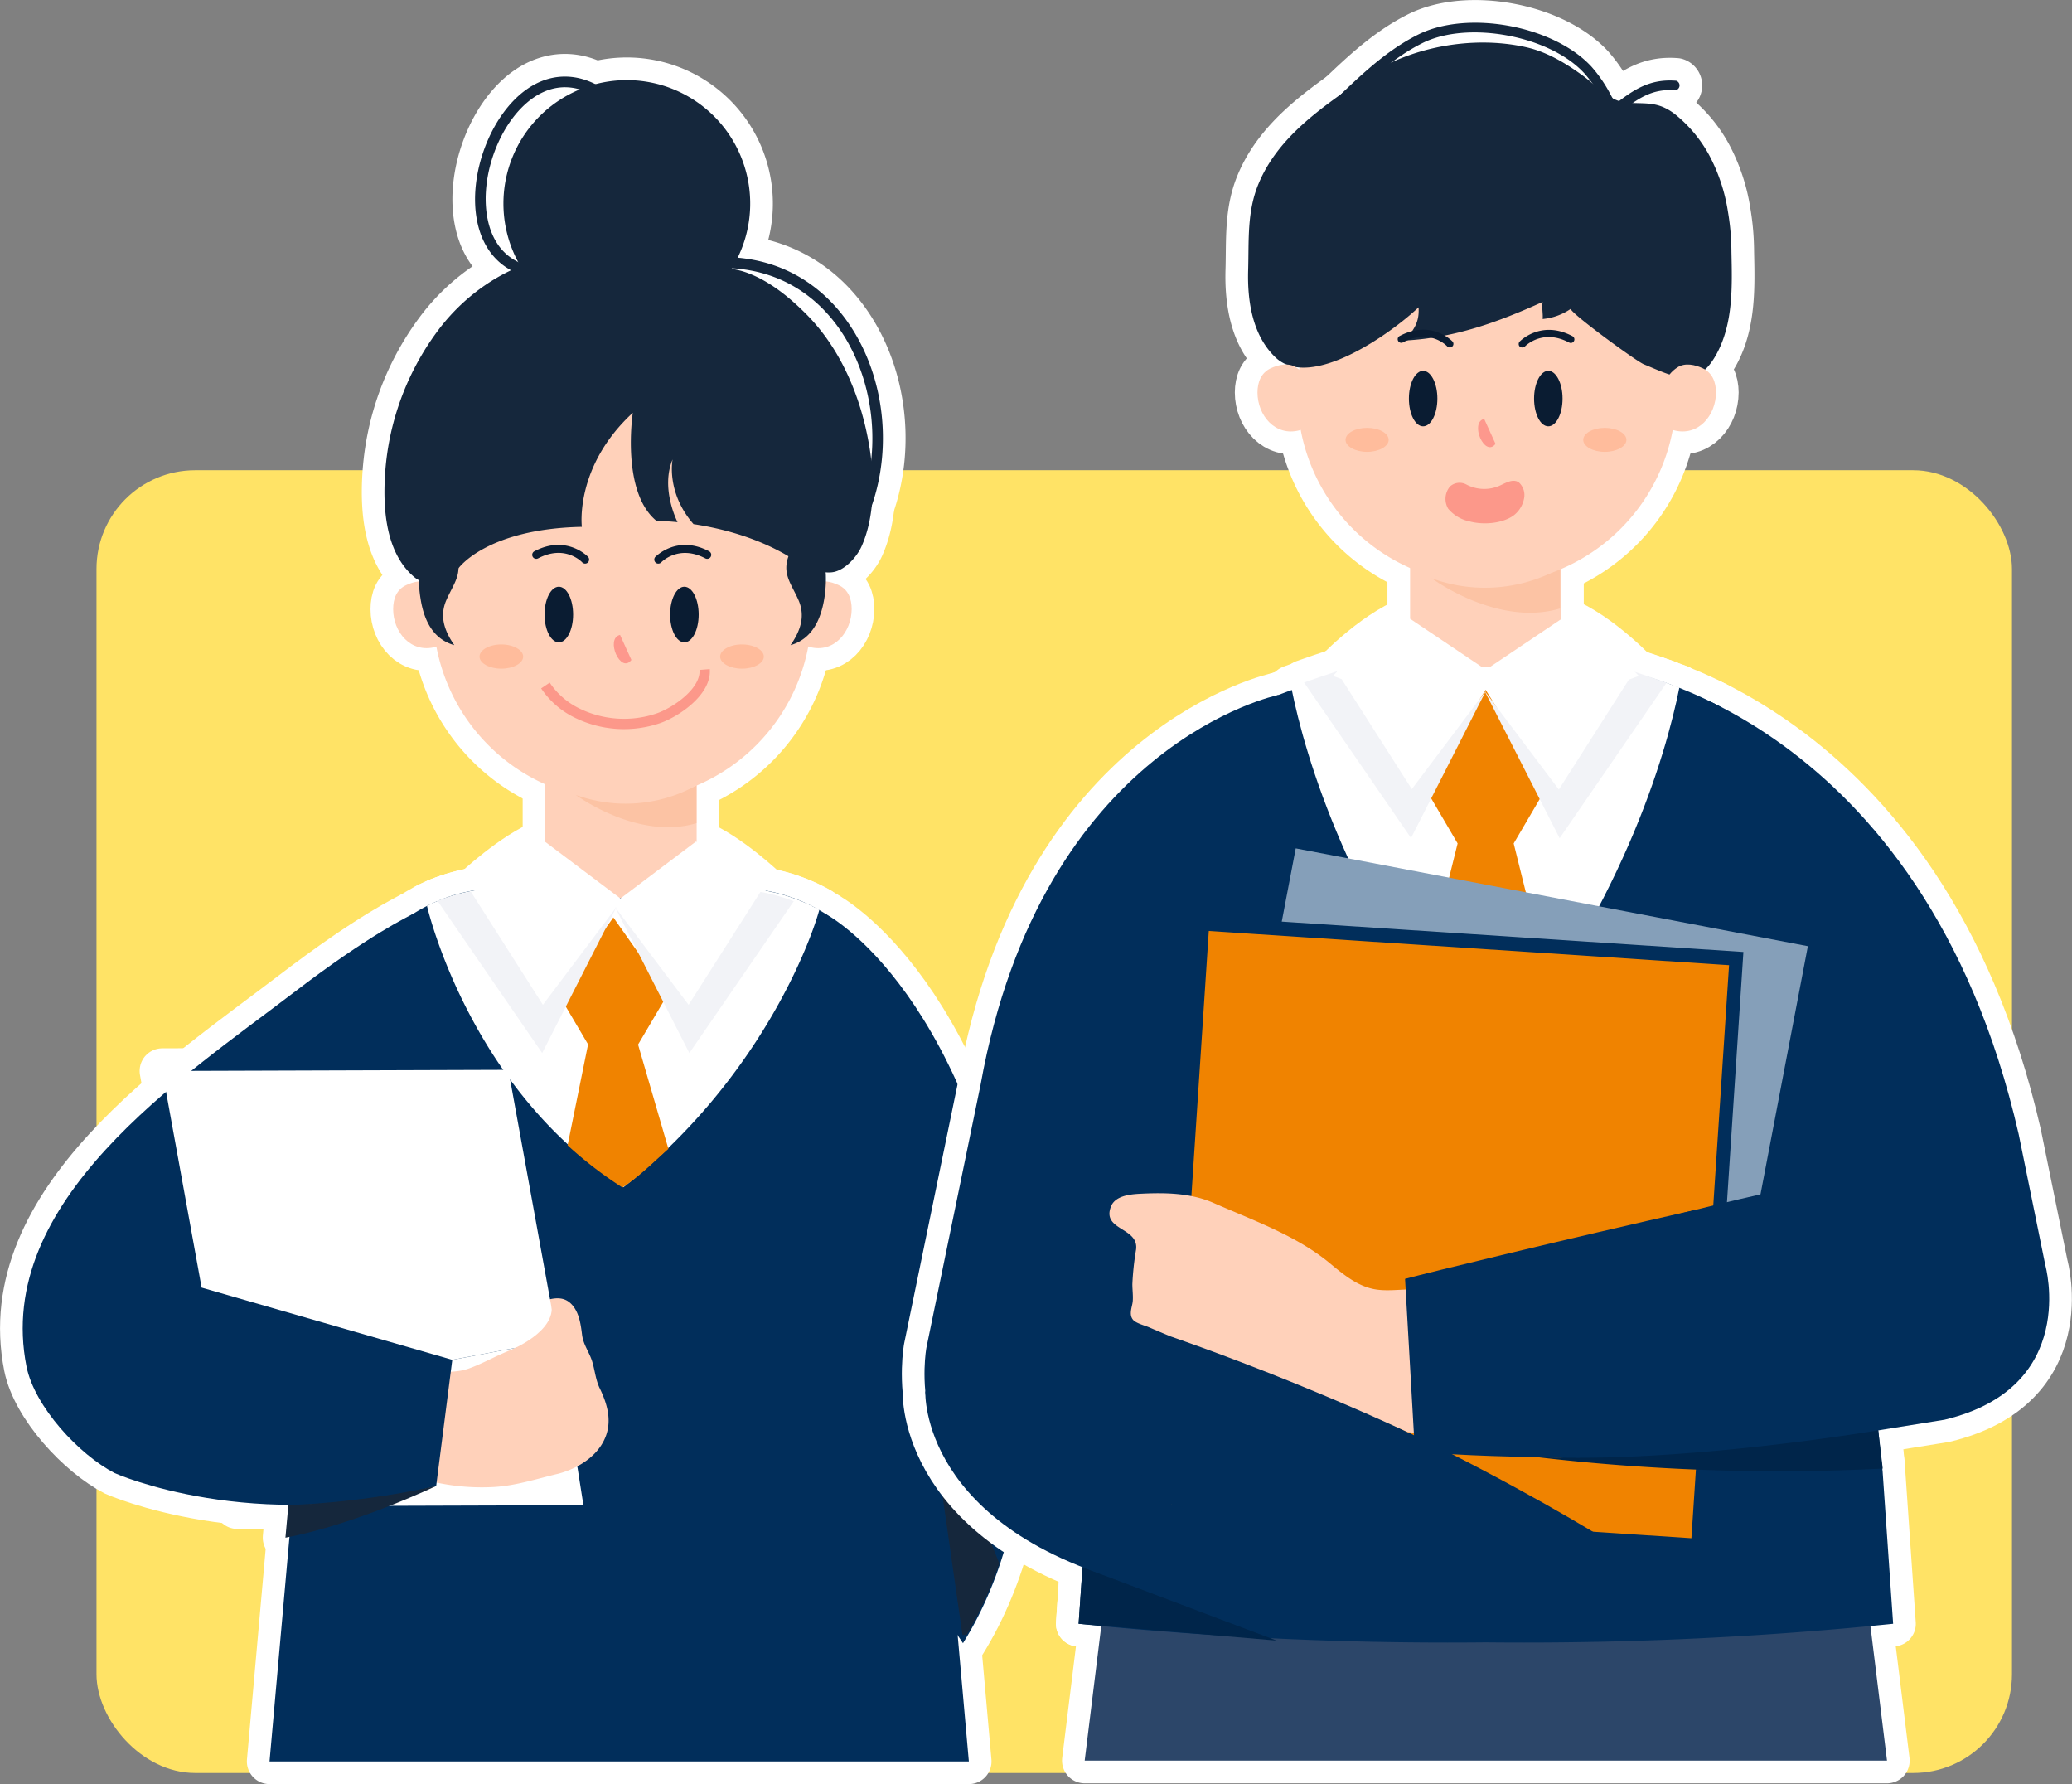 <svg xmlns="http://www.w3.org/2000/svg" viewBox="0 0 419.81 361.39">
  <rect x="0" y="0" width="419.81" height="361.39" fill="#808080" stroke="none"/>
  <defs>
    <style>
      .cls-1 {
        fill: #ffe366;
      }

      .cls-2, .cls-9 {
        fill: none;
      }

      .cls-2 {
        stroke: #fff;
        stroke-linecap: round;
        stroke-linejoin: round;
        stroke-width: 9.18px;
      }

      .cls-3 {
        fill: #012e5b;
      }

      .cls-4 {
        fill: #ffd1ba;
      }

      .cls-5 {
        fill: #fcc3a4;
      }

      .cls-6 {
        fill: #15273c;
      }

      .cls-7 {
        fill: #0a1c32;
      }

      .cls-8 {
        fill: #ffbc9c;
      }

      .cls-9 {
        stroke: #fc988a;
        stroke-miterlimit: 10;
        stroke-width: 2.09px;
      }

      .cls-10 {
        fill: #fd988d;
      }

      .cls-11 {
        fill: #fff;
      }

      .cls-12 {
        fill: #f08300;
      }

      .cls-13 {
        fill: #f2f3f7;
      }

      .cls-14 {
        fill: #fc988a;
      }

      .cls-15 {
        fill: #2c4669;
      }

      .cls-16 {
        fill: #00254a;
      }

      .cls-17 {
        fill: #859fb9;
      }
    </style>
  </defs>
  <g id="图层_2" data-name="图层 2">
    <g id="graphic">
      <rect class="cls-1" x="19.55" y="95.25" width="388.1" height="263.89" rx="20"/>
      <g>
        <g>
          <path class="cls-2" d="M168.14,210.85l-.74-25.64s30.43,15.8,39.71,82.64c0,0,5.61,36.85-12,65l-17.24-25.56Z"/>
          <path class="cls-2" d="M182.42,200.31a75.66,75.66,0,0,0-15-15.1A33.65,33.65,0,0,0,152,180l-26.58.08L98.87,180a33.65,33.65,0,0,0-15.36,5.24,75.66,75.66,0,0,0-15,15.1L54.61,356.8H196.3Z"/>
          <g>
            <path class="cls-2" d="M110.49,142v37.39h.19c.41.54,3.34,2.55,14.89,2.55,11.4,0,15-2,15.58-2.55h0V142Z"/>
            <path class="cls-2" d="M116.63,161s12.56,9.33,24.48,5.74v-7.65A29.6,29.6,0,0,1,116.63,161Z"/>
            <polygon class="cls-2" points="95.48 117.11 88.37 117.11 100.12 81.06 130.11 69.77 160.28 81.66 168.14 108.8 164.43 121.13 95.48 117.11"/>
            <path class="cls-2" d="M164.43,123.86a38.34,38.34,0,1,1-38.34-38.34A38.35,38.35,0,0,1,164.43,123.86Z"/>
            <path class="cls-2" d="M152,41.23a25,25,0,1,1-25-25A25,25,0,0,1,152,41.23Z"/>
            <path class="cls-2" d="M107.64,56.14l-.22,0c-5.68-1.19-9.49-5.19-10.73-11.27-1.92-9.36,2.68-21.64,10.06-26.8,4.72-3.3,10.12-3.41,15.19-.29a1.09,1.09,0,0,1,.36,1.49,1.1,1.1,0,0,1-1.5.36c-5.49-3.39-10-1.75-12.81.22-6.74,4.72-10.95,16-9.18,24.59.75,3.66,2.93,8.3,9,9.58a1.08,1.08,0,0,1-.22,2.14Z"/>
            <path class="cls-2" d="M173.33,108.48a1.2,1.2,0,0,1-.51-.13,1.1,1.1,0,0,1-.44-1.47c6.18-11.49,5.78-26.85-1-38.23-5.5-9.23-14.3-14.33-24.78-14.36a1.11,1.11,0,0,1-1.08-1.11,1.09,1.09,0,0,1,1.08-1.1h0c11.27,0,20.73,5.54,26.63,15.44,7.15,12,7.57,28.24,1,40.38A1.11,1.11,0,0,1,173.33,108.48Z"/>
            <path class="cls-2" d="M176,89.65c-1.7-9.54-5.76-19.11-12.63-26-3.35-3.37-7.36-6.66-11.85-8.34-5.68-2.13-10.38-.26-16.08-.2-3.14,0-5.48-1.4-8.46-2.33-14.55-4.55-29.83,2.65-38.48,14.49A54.51,54.51,0,0,0,78,96.34c-.42,7,.22,15.81,6,20.61,2.41,2,6,1,8.14-.94a4.38,4.38,0,0,0,.75-.89s5.62-8,25-8.4c0,0-1.54-12.17,10.32-23.1,0,0-2.43,16,4.81,21.9,0,0,1.63,0,4.26.25-.25-.49-3.42-7-1-12.71,0,0-1.4,6.65,4.24,13.11,5.6.84,13.43,2.77,20.34,7.19,2.13,1.56,5.75,3,8.1,2.5s4.68-3.07,5.63-5.25C177.16,104.85,177.35,97,176,89.65Z"/>
            <path class="cls-2" d="M88.22,131.05c2.31-.62,2.91-3.76,2.68-5.81-.31-2.75-1-5.32-3.45-6.92-1.53-1-3.6-.53-5.12.19-2,.91-2.67,2.79-2.67,4.89C79.65,128,83.22,132.39,88.22,131.05Z"/>
            <path class="cls-2" d="M164,131.05c-2.31-.62-2.91-3.76-2.68-5.81.31-2.75.94-5.32,3.45-6.92,1.53-1,3.6-.53,5.12.19,2,.91,2.67,2.79,2.67,4.89C172.53,128,169,132.39,164,131.05Z"/>
            <g>
              <g>
                <path class="cls-2" d="M116.12,124.49c0,3.11-1.3,5.63-2.89,5.63s-2.9-2.52-2.9-5.63,1.3-5.64,2.9-5.64S116.12,121.37,116.12,124.49Z"/>
                <path class="cls-2" d="M141.56,124.49c0,3.11-1.3,5.63-2.9,5.63s-2.89-2.52-2.89-5.63,1.29-5.64,2.89-5.64S141.56,121.37,141.56,124.49Z"/>
                <g>
                  <path class="cls-2" d="M133.38,114.17a.77.77,0,0,1-.55-.22.82.82,0,0,1-.05-1.15c.05,0,4.35-4.58,10.89-1.13a.81.81,0,0,1,.34,1.1.82.82,0,0,1-1.1.34c-5.44-2.87-8.9.76-8.93.8A.83.83,0,0,1,133.38,114.17Z"/>
                  <path class="cls-2" d="M118.56,114.17a.83.83,0,0,1-.6-.26c-.14-.15-3.53-3.65-8.94-.8a.81.81,0,0,1-.75-1.44c6.53-3.45,10.84,1.09,10.88,1.13a.82.82,0,0,1-.59,1.37Z"/>
                  <path class="cls-2" d="M106,133c0,1.35-2,2.45-4.42,2.45s-4.42-1.1-4.42-2.45,2-2.46,4.42-2.46S106,131.67,106,133Z"/>
                  <path class="cls-2" d="M145.91,133c0,1.35,2,2.45,4.42,2.45s4.43-1.1,4.43-2.45-2-2.46-4.43-2.46S145.91,131.67,145.91,133Z"/>
                </g>
              </g>
              <path class="cls-2" d="M110.51,138.86a16.29,16.29,0,0,0,6.31,5.53,21.59,21.59,0,0,0,16.59,1.1c3.57-1.25,9.71-5.41,9.36-9.87"/>
              <path class="cls-2" d="M125.63,128.61c-3.06.71.1,8,2.3,5.07Z"/>
            </g>
            <path class="cls-2" d="M85.22,121.33a24.22,24.22,0,0,1-.32-5,4.31,4.31,0,0,0-1.3-3.61,3,3,0,0,0-1.26-.65,4.69,4.69,0,0,0-1.49-.1,1.84,1.84,0,0,0-.53.08c.08,0,.15-.13.23-.19s.26-.13.38-.21a2.61,2.61,0,0,1,.43-.24c.31-.14.64-.24,1-.35a13.36,13.36,0,0,0,2.33-1.17,6.36,6.36,0,0,1,2.88-1.13c1.82-.09,4.12,2,4.77,3.61,1.52,3.81-.4,5.78-1.89,9.16s-.32,6.38,1.6,9.16C87.67,129.45,85.89,125.56,85.22,121.33Z"/>
            <path class="cls-2" d="M167,121.33a24.93,24.93,0,0,0,.32-5,4.28,4.28,0,0,1,1.3-3.61,3,3,0,0,1,1.26-.65,4.67,4.67,0,0,1,1.49-.1,1.84,1.84,0,0,1,.53.08c-.08,0-.15-.13-.23-.19s-.26-.13-.38-.21a2.61,2.61,0,0,0-.43-.24c-.31-.14-.64-.24-1-.35a13.82,13.82,0,0,1-2.34-1.17,6.33,6.33,0,0,0-2.87-1.13c-1.83-.09-4.13,2-4.78,3.61-1.51,3.81.41,5.78,1.9,9.16s.32,6.38-1.6,9.16C164.5,129.45,166.29,125.56,167,121.33Z"/>
          </g>
          <path class="cls-2" d="M202.47,316.67,187.68,280,195,331.2l.85-.06A77.12,77.12,0,0,0,202.47,316.67Z"/>
          <polygon class="cls-2" points="118.21 304.9 112.94 271.42 91.64 275.45 40.85 260.82 48.09 305.12 118.21 304.9"/>
          <path class="cls-2" d="M92.93,277.71a10.25,10.25,0,0,0,2.12-.52c3.15-1.14,6-2.89,9.19-4,2-.73,4.15-1.09,6.18-1.78,2.64-.9,1.38-3.85,1-5.75-.16-.77-.21-1.62-.34-2.4,2-.5,3.74-.44,5.14,1.43,1.18,1.59,1.48,3.78,1.71,5.66.26,2.1,1.48,3.52,2.08,5.52.53,1.77.68,3.66,1.51,5.36,1.78,3.68,2.73,7.53.43,11.31-1.89,3.11-5.48,5.12-8.91,6-4.23,1-8.46,2.39-12.83,2.66A44,44,0,0,1,85,299.43c-3.62-1.13-2.57-4.27-2.27-7.38s.25-6.12.33-9.2c.06-2.18.45-3.74,2.74-4.4S90.54,278.06,92.93,277.71Z"/>
          <path class="cls-2" d="M70.57,255.67,85.3,200.22S83.85,185,83.86,185c-1.41.85-8.73,4.11-24.49,16.16-22.44,17.15-60.68,42.07-54,75.66C7,284.94,16,294.65,23.24,298.4c0,0,28,12.51,65.13,2.63l3.27-25.58Z"/>
          <path class="cls-2" d="M88.37,301c-14.63,3.33-30,4.06-29.93,3.73l-.61,6.75C72,308.82,88.37,301,88.37,301Z"/>
          <path class="cls-2" d="M96.21,180.33s7.71-7.3,14.18-9.86L125.71,182,114,188.24Z"/>
          <path class="cls-2" d="M155.22,180.42S147.5,173,141,170.47L125.71,182l11.68,6.28Z"/>
          <path class="cls-2" d="M166,184.31A35.13,35.13,0,0,0,152,180l-26.33,2-26.84-2a35.46,35.46,0,0,0-12.32,3.49c.21.9,8.82,37.32,39.81,57C154.42,218.3,164.47,190,166,184.31Z"/>
          <polygon class="cls-2" points="112.94 271.42 103 216.71 32.88 216.94 40.85 260.82 91.64 275.45 112.94 271.42"/>
          <path class="cls-2" d="M105.58,275.4l-2.17-1.92s9.33-3.71,8.31-9.3l2.29,3.93v8.53Z"/>
          <path class="cls-2" d="M124.27,185.84l-11.12,15.54,6,10.17L115,232a81.16,81.16,0,0,0,11.11,8.54c3.44-2.2,6.41-5.28,9.32-7.82l-6.15-21.13,6-10.17Z"/>
          <g>
            <path class="cls-2" d="M95.41,180.63a35.48,35.48,0,0,0-6.76,1.86l21.2,30.82,15.08-29.61L110,203.54Z"/>
            <path class="cls-2" d="M139.52,203.54,124.59,183.7l15.08,29.61,21.15-30.75a35.66,35.66,0,0,0-6.74-1.89Z"/>
          </g>
        </g>
        <g>
          <path class="cls-3" d="M168.14,210.85l-.74-25.64s30.43,15.8,39.71,82.64c0,0,5.61,36.85-12,65l-17.24-25.56Z"/>
          <path class="cls-3" d="M182.42,200.31a75.66,75.66,0,0,0-15-15.1A33.65,33.65,0,0,0,152,180l-26.58.08L98.87,180a33.65,33.65,0,0,0-15.36,5.24,75.66,75.66,0,0,0-15,15.1L54.61,356.8H196.3Z"/>
          <g>
            <path class="cls-4" d="M110.49,142v37.39h.19c.41.54,3.34,2.55,14.89,2.55,11.4,0,15-2,15.58-2.55h0V142Z"/>
            <path class="cls-5" d="M116.63,161s12.56,9.33,24.48,5.74v-7.65A29.6,29.6,0,0,1,116.63,161Z"/>
            <polygon class="cls-4" points="95.48 117.11 88.37 117.11 100.12 81.06 130.11 69.77 160.28 81.66 168.14 108.8 164.43 121.13 95.48 117.11"/>
            <path class="cls-4" d="M164.43,123.86a38.34,38.34,0,1,1-38.34-38.34A38.35,38.35,0,0,1,164.43,123.86Z"/>
            <path class="cls-6" d="M152,41.23a25,25,0,1,1-25-25A25,25,0,0,1,152,41.23Z"/>
            <path class="cls-6" d="M107.64,56.14l-.22,0c-5.68-1.19-9.49-5.19-10.73-11.27-1.92-9.36,2.68-21.64,10.06-26.8,4.72-3.3,10.12-3.41,15.19-.29a1.09,1.09,0,0,1,.36,1.49,1.1,1.1,0,0,1-1.5.36c-5.49-3.39-10-1.75-12.81.22-6.74,4.72-10.95,16-9.18,24.59.75,3.66,2.93,8.3,9,9.58a1.08,1.08,0,0,1-.22,2.14Z"/>
            <path class="cls-6" d="M173.33,108.48a1.2,1.2,0,0,1-.51-.13,1.1,1.1,0,0,1-.44-1.47c6.18-11.49,5.78-26.85-1-38.23-5.5-9.23-14.3-14.33-24.78-14.36a1.11,1.11,0,0,1-1.08-1.11,1.09,1.09,0,0,1,1.08-1.1h0c11.27,0,20.73,5.54,26.63,15.44,7.15,12,7.57,28.24,1,40.38A1.11,1.11,0,0,1,173.33,108.48Z"/>
            <path class="cls-6" d="M176,89.65c-1.7-9.54-5.76-19.11-12.63-26-3.35-3.37-7.36-6.66-11.85-8.34-5.68-2.13-10.38-.26-16.08-.2-3.14,0-5.48-1.4-8.46-2.33-14.55-4.55-29.83,2.65-38.48,14.49A54.51,54.51,0,0,0,78,96.34c-.42,7,.22,15.81,6,20.61,2.41,2,6,1,8.14-.94a4.38,4.38,0,0,0,.75-.89s5.62-8,25-8.4c0,0-1.54-12.17,10.32-23.1,0,0-2.43,16,4.81,21.9,0,0,1.63,0,4.26.25-.25-.49-3.42-7-1-12.71,0,0-1.4,6.65,4.24,13.11,5.6.84,13.43,2.77,20.34,7.19,2.13,1.56,5.75,3,8.1,2.5s4.68-3.07,5.63-5.25C177.16,104.85,177.35,97,176,89.65Z"/>
            <path class="cls-4" d="M88.22,131.05c2.31-.62,2.91-3.76,2.68-5.81-.31-2.75-1-5.32-3.45-6.92-1.53-1-3.6-.53-5.12.19-2,.91-2.67,2.79-2.67,4.89C79.65,128,83.22,132.39,88.22,131.05Z"/>
            <path class="cls-4" d="M164,131.05c-2.31-.62-2.91-3.76-2.68-5.81.31-2.75.94-5.32,3.45-6.92,1.53-1,3.6-.53,5.12.19,2,.91,2.67,2.79,2.67,4.89C172.53,128,169,132.39,164,131.05Z"/>
            <g>
              <g>
                <path class="cls-7" d="M116.12,124.49c0,3.11-1.3,5.63-2.89,5.63s-2.9-2.52-2.9-5.63,1.3-5.64,2.9-5.64S116.12,121.37,116.12,124.49Z"/>
                <path class="cls-7" d="M141.56,124.49c0,3.11-1.3,5.63-2.9,5.63s-2.89-2.52-2.89-5.63,1.29-5.64,2.89-5.64S141.56,121.37,141.56,124.49Z"/>
                <g>
                  <path class="cls-7" d="M133.38,114.17a.77.77,0,0,1-.55-.22.82.82,0,0,1-.05-1.15c.05,0,4.35-4.58,10.89-1.13a.81.81,0,0,1,.34,1.1.82.82,0,0,1-1.1.34c-5.44-2.87-8.9.76-8.93.8A.83.83,0,0,1,133.38,114.17Z"/>
                  <path class="cls-7" d="M118.56,114.17a.83.83,0,0,1-.6-.26c-.14-.15-3.53-3.65-8.94-.8a.81.81,0,0,1-.75-1.44c6.53-3.45,10.84,1.09,10.88,1.13a.82.82,0,0,1-.59,1.37Z"/>
                  <path class="cls-8" d="M106,133c0,1.35-2,2.45-4.42,2.45s-4.42-1.1-4.42-2.45,2-2.46,4.42-2.46S106,131.67,106,133Z"/>
                  <path class="cls-8" d="M145.91,133c0,1.35,2,2.45,4.42,2.45s4.43-1.1,4.43-2.45-2-2.46-4.43-2.46S145.91,131.67,145.91,133Z"/>
                </g>
              </g>
              <path class="cls-9" d="M110.51,138.86a16.29,16.29,0,0,0,6.31,5.53,21.59,21.59,0,0,0,16.59,1.1c3.57-1.25,9.71-5.41,9.36-9.87"/>
              <path class="cls-10" d="M125.63,128.61c-3.06.71.1,8,2.3,5.07Z"/>
            </g>
            <path class="cls-6" d="M85.22,121.33a24.22,24.22,0,0,1-.32-5,4.31,4.31,0,0,0-1.3-3.61,3,3,0,0,0-1.26-.65,4.69,4.69,0,0,0-1.49-.1,1.84,1.84,0,0,0-.53.08c.08,0,.15-.13.23-.19s.26-.13.38-.21a2.61,2.61,0,0,1,.43-.24c.31-.14.64-.24,1-.35a13.36,13.36,0,0,0,2.33-1.17,6.36,6.36,0,0,1,2.88-1.13c1.82-.09,4.12,2,4.77,3.61,1.52,3.81-.4,5.78-1.89,9.16s-.32,6.38,1.6,9.16C87.67,129.45,85.89,125.56,85.22,121.33Z"/>
            <path class="cls-6" d="M167,121.33a24.93,24.93,0,0,0,.32-5,4.28,4.28,0,0,1,1.3-3.61,3,3,0,0,1,1.26-.65,4.67,4.67,0,0,1,1.49-.1,1.84,1.84,0,0,1,.53.08c-.08,0-.15-.13-.23-.19s-.26-.13-.38-.21a2.61,2.61,0,0,0-.43-.24c-.31-.14-.64-.24-1-.35a13.82,13.82,0,0,1-2.34-1.17,6.33,6.33,0,0,0-2.87-1.13c-1.83-.09-4.13,2-4.78,3.61-1.51,3.81.41,5.78,1.9,9.16s.32,6.38-1.6,9.16C164.5,129.45,166.29,125.56,167,121.33Z"/>
          </g>
          <path class="cls-6" d="M202.47,316.67,187.68,280,195,331.2l.85-.06A77.12,77.12,0,0,0,202.47,316.67Z"/>
          <polygon class="cls-11" points="118.21 304.9 112.94 271.42 91.64 275.45 40.85 260.82 48.09 305.12 118.21 304.9"/>
          <path class="cls-4" d="M92.93,277.71a10.25,10.25,0,0,0,2.12-.52c3.15-1.14,6-2.89,9.19-4,2-.73,4.15-1.09,6.18-1.78,2.64-.9,1.38-3.85,1-5.75-.16-.77-.21-1.62-.34-2.4,2-.5,3.74-.44,5.14,1.43,1.18,1.59,1.48,3.78,1.71,5.66.26,2.1,1.48,3.52,2.08,5.52.53,1.77.68,3.66,1.51,5.36,1.78,3.68,2.73,7.53.43,11.31-1.89,3.11-5.48,5.12-8.91,6-4.23,1-8.46,2.39-12.83,2.66A44,44,0,0,1,85,299.43c-3.62-1.13-2.57-4.27-2.27-7.38s.25-6.12.33-9.2c.06-2.18.45-3.74,2.74-4.4S90.54,278.06,92.93,277.71Z"/>
          <path class="cls-3" d="M70.57,255.67,85.3,200.22S83.85,185,83.86,185c-1.41.85-8.73,4.11-24.49,16.16-22.44,17.15-60.68,42.07-54,75.66C7,284.94,16,294.65,23.24,298.4c0,0,28,12.51,65.13,2.63l3.27-25.58Z"/>
          <path class="cls-6" d="M88.37,301c-14.63,3.33-30,4.06-29.93,3.73l-.61,6.75C72,308.82,88.37,301,88.37,301Z"/>
          <path class="cls-11" d="M96.21,180.33s7.71-7.3,14.18-9.86L125.71,182,114,188.24Z"/>
          <path class="cls-11" d="M155.22,180.42S147.5,173,141,170.47L125.71,182l11.68,6.28Z"/>
          <path class="cls-11" d="M166,184.31A35.13,35.13,0,0,0,152,180l-26.33,2-26.84-2a35.46,35.46,0,0,0-12.32,3.49c.21.9,8.82,37.32,39.81,57C154.42,218.3,164.47,190,166,184.31Z"/>
          <polygon class="cls-11" points="112.94 271.42 103 216.71 32.88 216.94 40.85 260.82 91.64 275.45 112.94 271.42"/>
          <path class="cls-4" d="M105.58,275.4l-2.17-1.92s9.33-3.71,8.31-9.3l2.29,3.93v8.53Z"/>
          <path class="cls-12" d="M124.27,185.84l-11.12,15.54,6,10.17L115,232a81.16,81.16,0,0,0,11.11,8.54c3.44-2.2,6.41-5.28,9.32-7.82l-6.15-21.13,6-10.17Z"/>
          <g>
            <path class="cls-13" d="M95.41,180.63a35.48,35.48,0,0,0-6.76,1.86l21.2,30.82,15.08-29.61L110,203.54Z"/>
            <path class="cls-13" d="M139.52,203.54,124.59,183.7l15.08,29.61,21.15-30.75a35.66,35.66,0,0,0-6.74-1.89Z"/>
          </g>
        </g>
      </g>
      <g>
        <g>
          <g>
            <path class="cls-2" d="M285.7,98.15v37.44h.12c.41.49,3.34,2.56,14.89,2.56s15-2.07,15.59-2.56h0V98.15Z"/>
            <path class="cls-2" d="M290.09,117.15s13.36,9.91,26,6.1v-8.12A31.43,31.43,0,0,1,290.09,117.15Z"/>
            <polygon class="cls-2" points="270.61 73.1 263.5 73.1 275.25 37.1 305.25 25.82 335.43 37.74 343.29 64.88 339.58 77.17 270.61 73.1"/>
            <path class="cls-2" d="M339.58,80a38.35,38.35,0,1,1-38.35-38.35A38.35,38.35,0,0,1,339.58,80Z"/>
            <path class="cls-2" d="M260.48,32.86a1,1,0,0,1-.58-1.76,50.88,50.88,0,0,0,7.73-7.6c1.56-1.76,3.18-3.59,4.89-5.21,4.38-4.16,9.13-8.46,14.86-11.31,10.06-5,27.44-1.78,35.09,6.55a28.35,28.35,0,0,1,3.94,5.8c.3.54.61,1.1.94,1.66,3.62-2.76,6.86-5.06,12.25-4.64a1,1,0,0,1-.15,1.94c-4.87-.39-7.74,1.81-11.37,4.59l-.41.32a1,1,0,0,1-1.41-.26c-.57-.92-1.07-1.8-1.55-2.66A26.28,26.28,0,0,0,321,14.85c-7-7.64-23.56-10.73-32.78-6.13-5.49,2.73-10.12,6.92-14.39,11-1.65,1.57-3.24,3.36-4.77,5.09a52.53,52.53,0,0,1-8,7.88A.93.93,0,0,1,260.48,32.86Z"/>
            <path class="cls-2" d="M350.52,45.86c-.11-1-.25-2-.43-3.06a36,36,0,0,0-3.79-11.37,27.32,27.32,0,0,0-7.06-8.4c-3.31-2.47-5.57-2-9.36-2.21s-6.38-3.47-9.23-5.53c-3.45-2.5-7.2-4.77-11.41-5.72-11-2.48-24,0-33,6.33C268,21.66,259,27.59,255,37.21c-2.38,5.7-1.93,11.54-2.11,17.53-.18,6.17.84,13.18,5.53,17.65,7.14,6.82,23.44-4.87,29-10.14.2,3-.94,4.55-2.81,6.73,10.15-.54,18.87-3.71,27.95-7.82-.21,1.12.1,2.35,0,3.46a11.93,11.93,0,0,0,5.72-2.08c-.63.47,13.14,10.58,14.77,11.25,6.31,2.59,10.71,5.22,14.7-2,3.45-6.26,3.21-13.79,3.06-20.73C350.8,49.32,350.71,47.59,350.52,45.86Z"/>
            <g>
              <g>
                <path class="cls-2" d="M291.23,80.74c0,3.1-1.29,5.62-2.89,5.62s-2.88-2.52-2.88-5.62,1.29-5.62,2.88-5.62S291.23,77.64,291.23,80.74Z"/>
                <path class="cls-2" d="M316.59,80.74c0,3.1-1.29,5.62-2.89,5.62s-2.88-2.52-2.88-5.62,1.29-5.62,2.88-5.62S316.59,77.64,316.59,80.74Z"/>
              </g>
              <path class="cls-2" d="M308.4,70.38a.73.73,0,0,1-.5-.19.74.74,0,0,1,0-1s4.26-4.49,10.67-1.11a.73.73,0,1,1-.68,1.29c-5.43-2.86-8.88.77-8.92.81A.74.74,0,0,1,308.4,70.38Z"/>
              <path class="cls-2" d="M293.75,70.38a.72.72,0,0,1-.54-.23c-.14-.15-3.53-3.65-8.92-.81a.73.73,0,1,1-.68-1.29c6.41-3.38,10.63,1.06,10.67,1.11a.72.72,0,0,1-.53,1.22Z"/>
              <path class="cls-2" d="M308.86,100.52a.57.57,0,0,1,0-.13,3.45,3.45,0,0,0-1.1-2.65c-1.11-.82-2.54,0-3.61.5a7.73,7.73,0,0,1-7-.07,2.88,2.88,0,0,0-3.38.39,3.91,3.91,0,0,0-.35,4.49,7.74,7.74,0,0,0,4.41,2.59c2.69.7,6.38.45,8.73-1.14A5.64,5.64,0,0,0,308.86,100.52Z"/>
              <path class="cls-2" d="M300.71,84.85c-3,.71.1,7.94,2.3,5.06Z"/>
              <path class="cls-2" d="M281.36,89.1c0,1.34-2,2.43-4.37,2.43s-4.37-1.09-4.37-2.43,1.95-2.43,4.37-2.43S281.36,87.76,281.36,89.1Z"/>
              <path class="cls-2" d="M320.78,89.1c0,1.34,2,2.43,4.37,2.43s4.38-1.09,4.38-2.43-2-2.43-4.38-2.43S320.78,87.76,320.78,89.1Z"/>
            </g>
          </g>
          <path class="cls-2" d="M263.34,87.15c2.32-.62,2.92-3.76,2.69-5.81-.31-2.75-.95-5.32-3.45-6.93-1.53-1-3.6-.52-5.12.19-1.95.92-2.67,2.8-2.68,4.9C254.78,84.11,258.35,88.5,263.34,87.15Z"/>
          <path class="cls-2" d="M339.11,87.15c-2.31-.62-2.91-3.76-2.68-5.81.31-2.75.95-5.32,3.45-6.93,1.53-1,3.6-.52,5.12.19,1.95.92,2.67,2.8,2.68,4.9C347.68,84.11,344.11,88.5,339.11,87.15Z"/>
          <polygon class="cls-2" points="375.53 301.44 226.57 301.44 219.77 356.64 382.33 356.64 375.53 301.44"/>
          <path class="cls-2" d="M380.4,288.31h-.11v-.07l-.58-6,.5.21c-.88-25.69-6.11-129-33.92-140.42-5.8-2.33-12-4.52-18.59-6.5l-26.64.09-26.65-.09c-6.61,2-12.81,4.18-18.63,6.51C224,155.21,221.72,288.25,221.72,288.25l-1.05,9.81-2.13,30.86a737,737,0,0,0,82.52,3.76,736.84,736.84,0,0,0,82.51-3.76l-2.13-30.83Z"/>
          <polygon class="cls-2" points="218.54 328.92 258.65 332.32 219.33 317.46 218.54 328.92"/>
          <g>
            <path class="cls-2" d="M275.86,172.45,259,140.77s-47.95,9.82-60.33,79L187.7,273s-4.94,26.62,20.48,34.62L270,328.51Z"/>
            <path class="cls-2" d="M197.25,276.17l-9.77,5.71s-1.22,28.05,44.11,39.46l3.06-19.67Z"/>
            <path class="cls-2" d="M409,229.71h0c-19.44-84.84-81.27-94.13-81.27-94.13l-1.44,20.12,4.14,142.09L394,287.58c27.38-6.55,20.4-31.33,20.4-31.33Z"/>
            <path class="cls-2" d="M261.65,139.34c2.75,13.71,11.66,44.88,39.3,79.29,27.69-34.48,36.58-65.7,39.31-79.36q-6-2.22-12.56-4.18l-26.64.08-26.65-.08C270,136.41,265.73,137.84,261.65,139.34Z"/>
            <path class="cls-2" d="M300.82,214.08c4.66-5.81,8.77-11.52,12.38-17.06l-6.51-26.17,6.68-11.39L301,139.73l-12.35,19.73,6.68,11.39-6.62,26.62C292.27,202.87,296.28,208.43,300.82,214.08Z"/>
            <g>
              <path class="cls-2" d="M270.83,136q-3.37,1.1-6.61,2.25l21.67,31.5,15.22-29.9-15.06,20Z"/>
              <path class="cls-2" d="M315.84,159.93l-15.06-20L316,169.79l21.67-31.5q-3.24-1.15-6.61-2.25Z"/>
            </g>
            <path class="cls-2" d="M276.91,139.45l-6.83-2.53s7.71-8.4,15.65-11.56l15.33,10.3Z"/>
            <path class="cls-2" d="M325.21,139.45l6.83-2.53s-7.72-8.4-15.65-11.56l-15.33,10.3Z"/>
          </g>
          <rect class="cls-2" x="245.34" y="186.08" width="116.33" height="105.64" transform="translate(11.92 492.2) rotate(-79.19)"/>
          <rect class="cls-2" x="238.54" y="194.58" width="116.33" height="105.64" transform="translate(30.39 527.25) rotate(-86.24)"/>
          <rect class="cls-2" x="235.62" y="197.25" width="116.33" height="105.64" transform="translate(25.01 526.84) rotate(-86.24)"/>
          <path class="cls-2" d="M284,266l3.28-4.77s44.88-14.85,83.51-22.24l-9.05,53.37-30.5,3.82-20.37-1.12s-11.23-2.45-22.51-4.8l-5.7-9.38Z"/>
          <path class="cls-2" d="M241.21,266,230,275.69l1.55,27.68,34.15,8.2,35.32,2.25L333.49,317s-39.7-26.74-94.71-46.44Z"/>
          <path class="cls-2" d="M230.18,253.12a57.36,57.36,0,0,0-.75,7c0,1.15.17,2.3.08,3.44s-.87,2.66.06,3.78c.56.69,2.43,1.17,3.26,1.53q2.17.94,4.36,1.84c23.28,8.11,42.52,16.85,48,19.38a25.23,25.23,0,0,0,3.16.16c.47,0-.41-22.42-.52-24.43,0-.38-.07-4.57-.56-4.6-2.75-.17-5.69.38-8.34,0-3.75-.52-6.75-3.07-9.57-5.4-6.7-5.54-15.6-8.68-23.48-12.15-4.69-2.06-9.86-2.11-14.88-1.86-2,.1-5.06.39-5.91,2.6C223.2,249.27,230.78,248.58,230.18,253.12Z"/>
          <path class="cls-2" d="M284.68,259.05l2,35c20.3,1.72,44.71,1,44.71,1v-2.43l1.16-22.57L343.85,245C316.19,251.24,290,257.64,284.68,259.05Z"/>
          <path class="cls-2" d="M310.82,295.09a420.84,420.84,0,0,0,70.64,2.39l-.91-7.75h0S340.37,296.56,310.82,295.09Z"/>
        </g>
        <g>
          <g>
            <path class="cls-4" d="M285.7,98.15v37.44h.12c.41.49,3.34,2.56,14.89,2.56s15-2.07,15.59-2.56h0V98.15Z"/>
            <path class="cls-5" d="M290.09,117.15s13.36,9.91,26,6.1v-8.12A31.43,31.43,0,0,1,290.09,117.15Z"/>
            <polygon class="cls-4" points="270.61 73.1 263.5 73.1 275.25 37.1 305.25 25.82 335.43 37.74 343.29 64.88 339.58 77.17 270.61 73.1"/>
            <path class="cls-4" d="M339.58,80a38.35,38.35,0,1,1-38.35-38.35A38.35,38.35,0,0,1,339.58,80Z"/>
            <path class="cls-6" d="M260.48,32.86a1,1,0,0,1-.58-1.76,50.88,50.88,0,0,0,7.73-7.6c1.56-1.76,3.18-3.59,4.89-5.21,4.38-4.16,9.13-8.46,14.86-11.31,10.06-5,27.44-1.78,35.09,6.55a28.35,28.35,0,0,1,3.94,5.8c.3.54.61,1.1.94,1.66,3.62-2.76,6.86-5.06,12.25-4.64a1,1,0,0,1-.15,1.94c-4.87-.39-7.74,1.81-11.37,4.59l-.41.32a1,1,0,0,1-1.41-.26c-.57-.92-1.07-1.8-1.55-2.66A26.28,26.28,0,0,0,321,14.85c-7-7.64-23.56-10.73-32.78-6.13-5.49,2.73-10.12,6.92-14.39,11-1.65,1.57-3.24,3.36-4.77,5.09a52.53,52.53,0,0,1-8,7.88A.93.93,0,0,1,260.48,32.86Z"/>
            <path class="cls-6" d="M350.52,45.86c-.11-1-.25-2-.43-3.06a36,36,0,0,0-3.79-11.37,27.32,27.32,0,0,0-7.06-8.4c-3.31-2.47-5.57-2-9.36-2.21s-6.38-3.47-9.23-5.53c-3.45-2.5-7.2-4.77-11.41-5.72-11-2.48-24,0-33,6.33C268,21.66,259,27.59,255,37.21c-2.38,5.7-1.93,11.54-2.11,17.53-.18,6.17.84,13.18,5.53,17.65,7.14,6.82,23.44-4.87,29-10.14.2,3-.94,4.55-2.81,6.73,10.15-.54,18.87-3.71,27.95-7.82-.21,1.12.1,2.35,0,3.46a11.93,11.93,0,0,0,5.72-2.08c-.63.47,13.14,10.58,14.77,11.25,6.31,2.59,10.71,5.22,14.7-2,3.45-6.26,3.21-13.79,3.06-20.73C350.8,49.32,350.71,47.59,350.52,45.86Z"/>
            <g>
              <g>
                <path class="cls-7" d="M291.23,80.74c0,3.1-1.29,5.62-2.89,5.62s-2.88-2.52-2.88-5.62,1.29-5.62,2.88-5.62S291.23,77.64,291.23,80.74Z"/>
                <path class="cls-7" d="M316.59,80.74c0,3.1-1.29,5.62-2.89,5.62s-2.88-2.52-2.88-5.62,1.29-5.62,2.88-5.62S316.59,77.64,316.59,80.74Z"/>
              </g>
              <path class="cls-7" d="M308.4,70.38a.73.73,0,0,1-.5-.19.74.74,0,0,1,0-1s4.26-4.49,10.67-1.11a.73.73,0,1,1-.68,1.29c-5.43-2.86-8.88.77-8.92.81A.74.74,0,0,1,308.4,70.38Z"/>
              <path class="cls-7" d="M293.75,70.38a.72.72,0,0,1-.54-.23c-.14-.15-3.53-3.65-8.92-.81a.73.73,0,1,1-.68-1.29c6.41-3.38,10.63,1.06,10.67,1.11a.72.72,0,0,1-.53,1.22Z"/>
              <path class="cls-14" d="M308.86,100.52a.57.57,0,0,1,0-.13,3.45,3.45,0,0,0-1.1-2.65c-1.11-.82-2.54,0-3.61.5a7.73,7.73,0,0,1-7-.07,2.88,2.88,0,0,0-3.38.39,3.91,3.91,0,0,0-.35,4.49,7.74,7.74,0,0,0,4.41,2.59c2.69.7,6.38.45,8.73-1.14A5.64,5.64,0,0,0,308.86,100.52Z"/>
              <path class="cls-10" d="M300.71,84.85c-3,.71.1,7.94,2.3,5.06Z"/>
              <path class="cls-8" d="M281.36,89.1c0,1.34-2,2.43-4.37,2.43s-4.37-1.09-4.37-2.43,1.95-2.43,4.37-2.43S281.36,87.76,281.36,89.1Z"/>
              <path class="cls-8" d="M320.78,89.1c0,1.34,2,2.43,4.37,2.43s4.38-1.09,4.38-2.43-2-2.43-4.38-2.43S320.78,87.76,320.78,89.1Z"/>
            </g>
          </g>
          <path class="cls-4" d="M263.34,87.15c2.32-.62,2.92-3.76,2.69-5.81-.31-2.75-.95-5.32-3.45-6.93-1.53-1-3.6-.52-5.12.19-1.95.92-2.67,2.8-2.68,4.9C254.78,84.11,258.35,88.5,263.34,87.15Z"/>
          <path class="cls-4" d="M339.11,87.15c-2.31-.62-2.91-3.76-2.68-5.81.31-2.75.95-5.32,3.45-6.93,1.53-1,3.6-.52,5.12.19,1.95.92,2.67,2.8,2.68,4.9C347.68,84.11,344.11,88.5,339.11,87.15Z"/>
          <polygon class="cls-15" points="375.53 301.44 226.57 301.44 219.77 356.64 382.33 356.64 375.53 301.44"/>
          <path class="cls-3" d="M380.4,288.31h-.11v-.07l-.58-6,.5.21c-.88-25.69-6.11-129-33.92-140.42-5.8-2.33-12-4.52-18.59-6.5l-26.64.09-26.65-.09c-6.61,2-12.81,4.18-18.63,6.51C224,155.21,221.72,288.25,221.72,288.25l-1.05,9.81-2.13,30.86a737,737,0,0,0,82.52,3.76,736.84,736.84,0,0,0,82.51-3.76l-2.13-30.83Z"/>
          <polygon class="cls-16" points="218.54 328.92 258.65 332.32 219.33 317.46 218.54 328.92"/>
          <g>
            <path class="cls-3" d="M275.86,172.45,259,140.77s-47.95,9.82-60.33,79L187.7,273s-4.94,26.62,20.48,34.62L270,328.51Z"/>
            <path class="cls-3" d="M197.25,276.17l-9.77,5.71s-1.22,28.05,44.11,39.46l3.06-19.67Z"/>
            <path class="cls-3" d="M409,229.71h0c-19.44-84.84-81.27-94.13-81.27-94.13l-1.44,20.12,4.14,142.09L394,287.58c27.38-6.55,20.4-31.33,20.4-31.33Z"/>
            <path class="cls-11" d="M261.65,139.34c2.75,13.71,11.66,44.88,39.3,79.29,27.69-34.48,36.58-65.7,39.31-79.36q-6-2.22-12.56-4.18l-26.64.08-26.65-.08C270,136.41,265.73,137.84,261.65,139.34Z"/>
            <path class="cls-12" d="M300.82,214.08c4.66-5.81,8.77-11.52,12.38-17.06l-6.51-26.17,6.68-11.39L301,139.73l-12.35,19.73,6.68,11.39-6.62,26.62C292.27,202.87,296.28,208.43,300.82,214.08Z"/>
            <g>
              <path class="cls-13" d="M270.83,136q-3.37,1.1-6.61,2.25l21.67,31.5,15.22-29.9-15.06,20Z"/>
              <path class="cls-13" d="M315.84,159.93l-15.06-20L316,169.79l21.67-31.5q-3.24-1.15-6.61-2.25Z"/>
            </g>
            <path class="cls-11" d="M276.91,139.45l-6.83-2.53s7.71-8.4,15.65-11.56l15.33,10.3Z"/>
            <path class="cls-11" d="M325.21,139.45l6.83-2.53s-7.72-8.4-15.65-11.56l-15.33,10.3Z"/>
          </g>
          <rect class="cls-17" x="245.34" y="186.08" width="116.33" height="105.64" transform="translate(11.92 492.2) rotate(-79.19)"/>
          <rect class="cls-3" x="238.54" y="194.58" width="116.33" height="105.64" transform="translate(30.39 527.25) rotate(-86.24)"/>
          <rect class="cls-12" x="235.62" y="197.25" width="116.33" height="105.64" transform="translate(25.01 526.84) rotate(-86.24)"/>
          <path class="cls-3" d="M284,266l3.28-4.77s44.88-14.85,83.51-22.24l-9.05,53.37-30.5,3.82-20.37-1.12s-11.23-2.45-22.51-4.8l-5.7-9.38Z"/>
          <path class="cls-3" d="M241.21,266,230,275.69l1.55,27.68,34.15,8.2,35.32,2.25L333.49,317s-39.7-26.74-94.71-46.44Z"/>
          <path class="cls-4" d="M230.18,253.12a57.36,57.36,0,0,0-.75,7c0,1.15.17,2.3.08,3.44s-.87,2.66.06,3.78c.56.69,2.43,1.17,3.26,1.53q2.17.94,4.36,1.84c23.28,8.11,42.52,16.85,48,19.38a25.23,25.23,0,0,0,3.16.16c.47,0-.41-22.42-.52-24.43,0-.38-.07-4.57-.56-4.6-2.75-.17-5.69.38-8.34,0-3.75-.52-6.75-3.07-9.57-5.4-6.7-5.54-15.6-8.68-23.48-12.15-4.69-2.06-9.86-2.11-14.88-1.86-2,.1-5.06.39-5.91,2.6C223.2,249.27,230.78,248.58,230.18,253.12Z"/>
          <path class="cls-3" d="M284.68,259.05l2,35c20.3,1.72,44.71,1,44.71,1v-2.43l1.16-22.57L343.85,245C316.19,251.24,290,257.64,284.68,259.05Z"/>
          <path class="cls-16" d="M310.82,295.09a420.84,420.84,0,0,0,70.64,2.39l-.91-7.75h0S340.37,296.56,310.82,295.09Z"/>
        </g>
      </g>
    </g>
  </g>
</svg>
